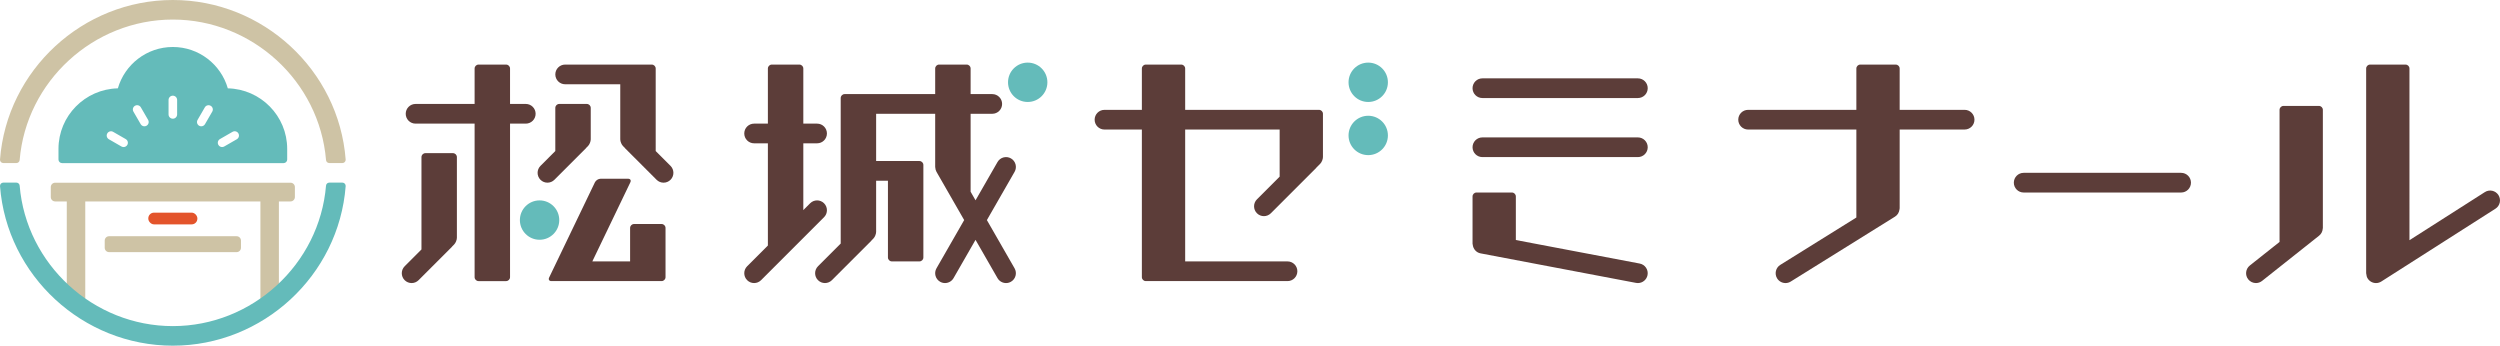 <?xml version="1.0" encoding="UTF-8"?><svg id="_レイヤー_2" xmlns="http://www.w3.org/2000/svg" viewBox="0 0 542.322 74.987"><defs><style>.cls-1{fill:#5c3d39;}.cls-1,.cls-2,.cls-3,.cls-4{stroke-width:0px;}.cls-2{fill:#e3542b;}.cls-3{fill:#cec3a5;}.cls-4{fill:#64bbba;}</style></defs><g id="_レイヤー_1-2"><path class="cls-1" d="m473.15,41.763h-34.158c-1.18,0-2.134-.956-2.134-2.135s.955-2.135,2.134-2.135h34.158c1.18,0,2.134.956,2.134,2.135s-.955,2.135-2.134,2.135Z"/><path class="cls-1" d="m286.133,23.83h-4.696c-0,0-.001-0-.001-0h-24.338v-8.966c0-.47-.384-.854-.854-.854h-7.686c-.47,0-.854.384-.854.854v8.966h-8.112c-1.18,0-2.134.956-2.134,2.135,0,1.179.954,2.135,2.134,2.135h8.112v32.023c0,.47.384.854.854.854h30.743c1.179,0,2.134-.956,2.134-2.135,0-1.179-.955-2.135-2.134-2.135h-22.203v-28.607h20.495v10.218l-4.925,4.925c-.834.833-.834,2.185,0,3.019.416.416.963.625,1.509.625s1.093-.209,1.509-.626l9.82-9.821c.026-.026.034-.062.059-.089l.816-.816c.332-.332.604-.988.604-1.458v-9.394c0-.47-.384-.854-.854-.854Z"/><path class="cls-1" d="m426.183,23.83h-14.091v-8.966c0-.47-.384-.854-.854-.854h-7.686c-.469,0-.854.384-.854.854v8.966h-23.485c-1.18,0-2.134.956-2.134,2.135,0,1.179.954,2.135,2.134,2.135h23.485v19.084l-16.499,10.273c-1.002.623-1.308,1.939-.684,2.94.405.65,1.102,1.007,1.814,1.007.385,0,.775-.104,1.127-.323l22.63-14.091c.556-.346.871-.907.958-1.508.026-.103.048-.207.048-.305v-17.079h14.091c1.179,0,2.134-.956,2.134-2.135,0-1.179-.955-2.135-2.134-2.135Z"/><path class="cls-1" d="m541.987,42.323c-.635-.995-1.953-1.288-2.949-.652l-16.357,10.435V14.863c0-.47-.384-.854-.854-.854h-7.686c-.47,0-.854.384-.854.854v44.406c0,.07.021.12.034.177.027.336.107.668.301.972.408.638,1.097.987,1.802.987.392,0,.791-.108,1.147-.335l24.764-15.798c.993-.634,1.286-1.954.652-2.948Z"/><path class="cls-1" d="m503.04,22.976h-7.686c-.469,0-.854.384-.854.854v28.651l-6.45,5.116c-.924.733-1.078,2.076-.346,2.999.421.531,1.044.808,1.674.808.465,0,.933-.152,1.325-.463l12.382-9.821c.49-.389.747-.949.786-1.528.006-.048.023-.098.023-.145v-25.619c0-.47-.384-.854-.854-.854Z"/><path class="cls-1" d="m214.086,47.741l6.008-10.466c.587-1.022.234-2.327-.788-2.914-1.026-.588-2.327-.236-2.916.788l-4.767,8.303-1.068-1.86v-16.909h4.697c1.18,0,2.134-.956,2.134-2.135,0-1.179-.955-2.135-2.134-2.135h-4.697v-5.551c0-.47-.384-.854-.854-.854h-5.978c-.47,0-.854.384-.854.854v5.551h-19.641c-.469,0-.854.384-.854.854v31.567l-4.925,4.925c-.834.833-.834,2.185,0,3.019.416.416.963.625,1.509.625.546,0,1.093-.209,1.509-.626l8.539-8.54c.026-.026.034-.061.058-.087l.391-.391c.332-.332.604-.988.604-1.458v-11.101h2.562v16.652c0,.47.384.854.854.854h5.978c.47,0,.854-.384.854-.854v-20.068c0-.47-.384-.854-.854-.854h-3.415s-0-0-0-0h-5.978v-10.247h12.809v11.528c0,.048.016.101.022.151.021.312.094.623.26.912l6.008,10.466-6.008,10.466c-.587,1.022-.234,2.327.788,2.914.335.193.702.284,1.062.284.738,0,1.458-.385,1.853-1.072l4.767-8.303,4.767,8.303c.396.688,1.114,1.072,1.854,1.072.36,0,.727-.091,1.062-.284,1.022-.587,1.375-1.892.788-2.914l-6.008-10.466Z"/><path class="cls-1" d="m178.762,44.097c-.833-.834-2.186-.833-3.019-.001l-1.48,1.48v-14.487h2.989c1.18,0,2.134-.956,2.134-2.135,0-1.179-.955-2.135-2.134-2.135h-2.989v-11.956c0-.47-.384-.854-.854-.854h-5.978c-.47,0-.854.384-.854.854v11.956h-2.989c-1.18,0-2.135.956-2.135,2.135,0,1.179.955,2.135,2.135,2.135h2.989v22.172l-4.498,4.498c-.834.834-.834,2.186,0,3.019.416.417.963.626,1.509.626.546,0,1.093-.209,1.509-.625l13.664-13.663c.834-.834.834-2.186,0-3.019Z"/><path class="cls-1" d="m143.52,48.595h-5.978c-.47,0-.854.384-.854.854v7.258h-8.195l8.251-17.163c.204-.423-.014-.77-.484-.77h-5.978c-.47,0-1.02.346-1.224.77l-9.935,20.664c-.204.423.014.77.484.77h23.911c.47,0,.854-.384.854-.854v-10.675c0-.47-.384-.854-.854-.854Zm-29.462-26.046h-3.416v-7.685c0-.47-.384-.854-.854-.854h-5.978c-.47,0-.854.384-.854.854v7.685h-12.81c-1.179,0-2.134.956-2.134,2.135,0,1.179.955,2.135,2.134,2.135h12.81v33.305c0,.47.384.854.854.854h5.978c.47,0,.854-.384.854-.854V26.819h3.416c1.18,0,2.134-.956,2.134-2.135,0-1.179-.955-2.135-2.134-2.135Zm13.037,9.623c.026-.026.034-.061.059-.088l.391-.391c.332-.332.604-.988.604-1.458v-6.832c0-.47-.384-.854-.854-.854h-5.978c-.47,0-.854.384-.854.854v9.363l-3.217,3.217c-.834.834-.834,2.186,0,3.02.416.416.963.625,1.509.625.546,0,1.093-.209,1.509-.625l6.831-6.831Zm-28.835,1.052h-5.978c-.47,0-.854.384-.854.854v20.039l-3.644,3.644c-.834.833-.834,2.185,0,3.019.416.416.963.625,1.509.625s1.093-.209,1.509-.626l7.258-7.259c.026-.026.034-.061.058-.088l.391-.391c.332-.332.604-.988.604-1.458v-17.506c0-.47-.384-.854-.854-.854Zm47.196,2.76l-3.217-3.217V14.863c0-.47-.384-.854-.854-.854h-18.787c-1.18,0-2.134.956-2.134,2.135,0,1.179.955,2.135,2.134,2.135h11.955v11.955c0,.47.272,1.126.604,1.458l.39.39c.025.027.033.063.059.089l6.831,6.831c.416.416.964.625,1.509.625.546,0,1.093-.209,1.509-.625.834-.834.834-2.186,0-3.02Z"/><circle class="cls-4" cx="296.807" cy="17.852" r="4.27"/><circle class="cls-4" cx="222.939" cy="17.852" r="4.27"/><circle class="cls-4" cx="117.048" cy="47.741" r="4.27"/><circle class="cls-4" cx="296.807" cy="29.381" r="4.27"/><path class="cls-1" d="m321.572,21.268h33.731c1.18,0,2.135-.956,2.135-2.135,0-1.179-.955-2.135-2.135-2.135h-33.731c-1.18,0-2.135.956-2.135,2.135,0,1.179.955,2.135,2.135,2.135Z"/><path class="cls-1" d="m355.303,29.807h-33.731c-1.18,0-2.135.956-2.135,2.135,0,1.179.955,2.135,2.135,2.135h33.731c1.18,0,2.135-.956,2.135-2.135,0-1.179-.955-2.135-2.135-2.135Z"/><path class="cls-1" d="m355.702,57.172l-26.871-5.102v-9.453c0-.47-.384-.854-.854-.854h-7.686c-.47,0-.854.384-.854.854v10.248c0,.078.025.154.044.23.101.907.748,1.689,1.691,1.868l33.731,6.405c.135.025.269.038.402.038,1.005,0,1.9-.713,2.095-1.737.219-1.158-.541-2.276-1.699-2.496Z"/><path class="cls-3" d="m17.579,66.586h-2.175c-.507,0-.917-.409-.917-.915v-22.866c0-.505.411-.915.917-.915h2.175c.507,0,.917.409.917.915v22.866c0,.505-.411.915-.917.915Z"/><path class="cls-3" d="m59.583,66.586h-2.175c-.507,0-.917-.409-.917-.915v-22.866c0-.505.411-.915.917-.915h2.175c.507,0,.917.409.917.915v22.866c0,.505-.411.915-.917.915Z"/><path class="cls-3" d="m23.663,51.243h27.659c.525,0,.952.426.952.952v1.553c0,.523-.425.948-.948.948h-27.659c-.525,0-.952-.426-.952-.952v-1.553c0-.523.425-.948.948-.948Z"/><path class="cls-3" d="m74.278,35.371h-2.846c-.369,0-.677-.282-.707-.649-1.422-17.09-16.019-30.478-33.23-30.478S5.686,17.632,4.264,34.722c-.03.367-.338.649-.707.649H.71c-.198,0-.386-.082-.521-.227-.134-.145-.202-.339-.187-.535C1.492,15.202,17.961,0,37.494,0s36.002,15.202,37.491,34.61c.015.196-.053.39-.187.535-.134.145-.323.227-.521.227Z"/><path class="cls-4" d="m37.494,74.987C17.961,74.987,1.492,59.785.002,40.377c-.015-.196.053-.39.187-.535.134-.145.323-.227.521-.227h2.847c.369,0,.677.282.707.649,1.422,17.09,16.019,30.478,33.23,30.478s31.808-13.387,33.23-30.478c.03-.367.338-.649.707-.649h2.846c.198,0,.386.082.521.227.134.145.202.338.187.535-1.489,19.407-17.958,34.61-37.491,34.61Z"/><path class="cls-4" d="m49.418,19.164c-1.483-5.173-6.266-8.971-11.925-8.971s-10.441,3.799-11.925,8.971c-7.13.158-12.882,5.985-12.882,13.129v2.318c0,.427.347.773.775.773h48.063c.428,0,.775-.346.775-.773v-2.318c0-7.144-5.752-12.971-12.882-13.129Zm-21.804,12.273c-.172.297-.485.464-.807.464-.158,0-.318-.04-.464-.124l-2.73-1.571c-.445-.256-.597-.823-.34-1.267.256-.443.826-.595,1.271-.339l2.73,1.571c.445.256.597.823.34,1.267Zm4.176-4.162c-.146.084-.307.124-.464.124-.322,0-.635-.166-.807-.464l-1.576-2.722c-.257-.444-.105-1.011.34-1.267.445-.256,1.015-.103,1.271.339l1.576,2.722c.257.444.105,1.011-.34,1.267Zm6.634-2.451c0,.512-.417.927-.93.927-.514,0-.93-.415-.93-.927v-3.143c0-.512.417-.927.93-.927.514,0,.93.415.93.927v3.143Zm7.62-.61l-1.576,2.722c-.172.297-.485.464-.806.464-.158,0-.317-.04-.464-.124-.445-.256-.597-.823-.34-1.267l1.576-2.722c.256-.443.824-.595,1.271-.339.445.256.597.823.34,1.267Zm5.33,5.991l-2.73,1.571c-.146.084-.307.124-.464.124-.322,0-.634-.166-.806-.464-.257-.443-.105-1.011.34-1.267l2.73-1.571c.445-.256,1.015-.103,1.271.339.257.444.105,1.011-.34,1.267Z"/><rect class="cls-2" x="32.171" y="46.128" width="10.645" height="2.547" rx="1.235" ry="1.235"/><path class="cls-3" d="m63.019,43.698H11.968c-.526,0-.952-.425-.952-.948v-2.168c0-.524.426-.948.952-.948h51.05c.526,0,.952.425.952.948v2.168c0,.524-.426.948-.952.948Z"/></g></svg>